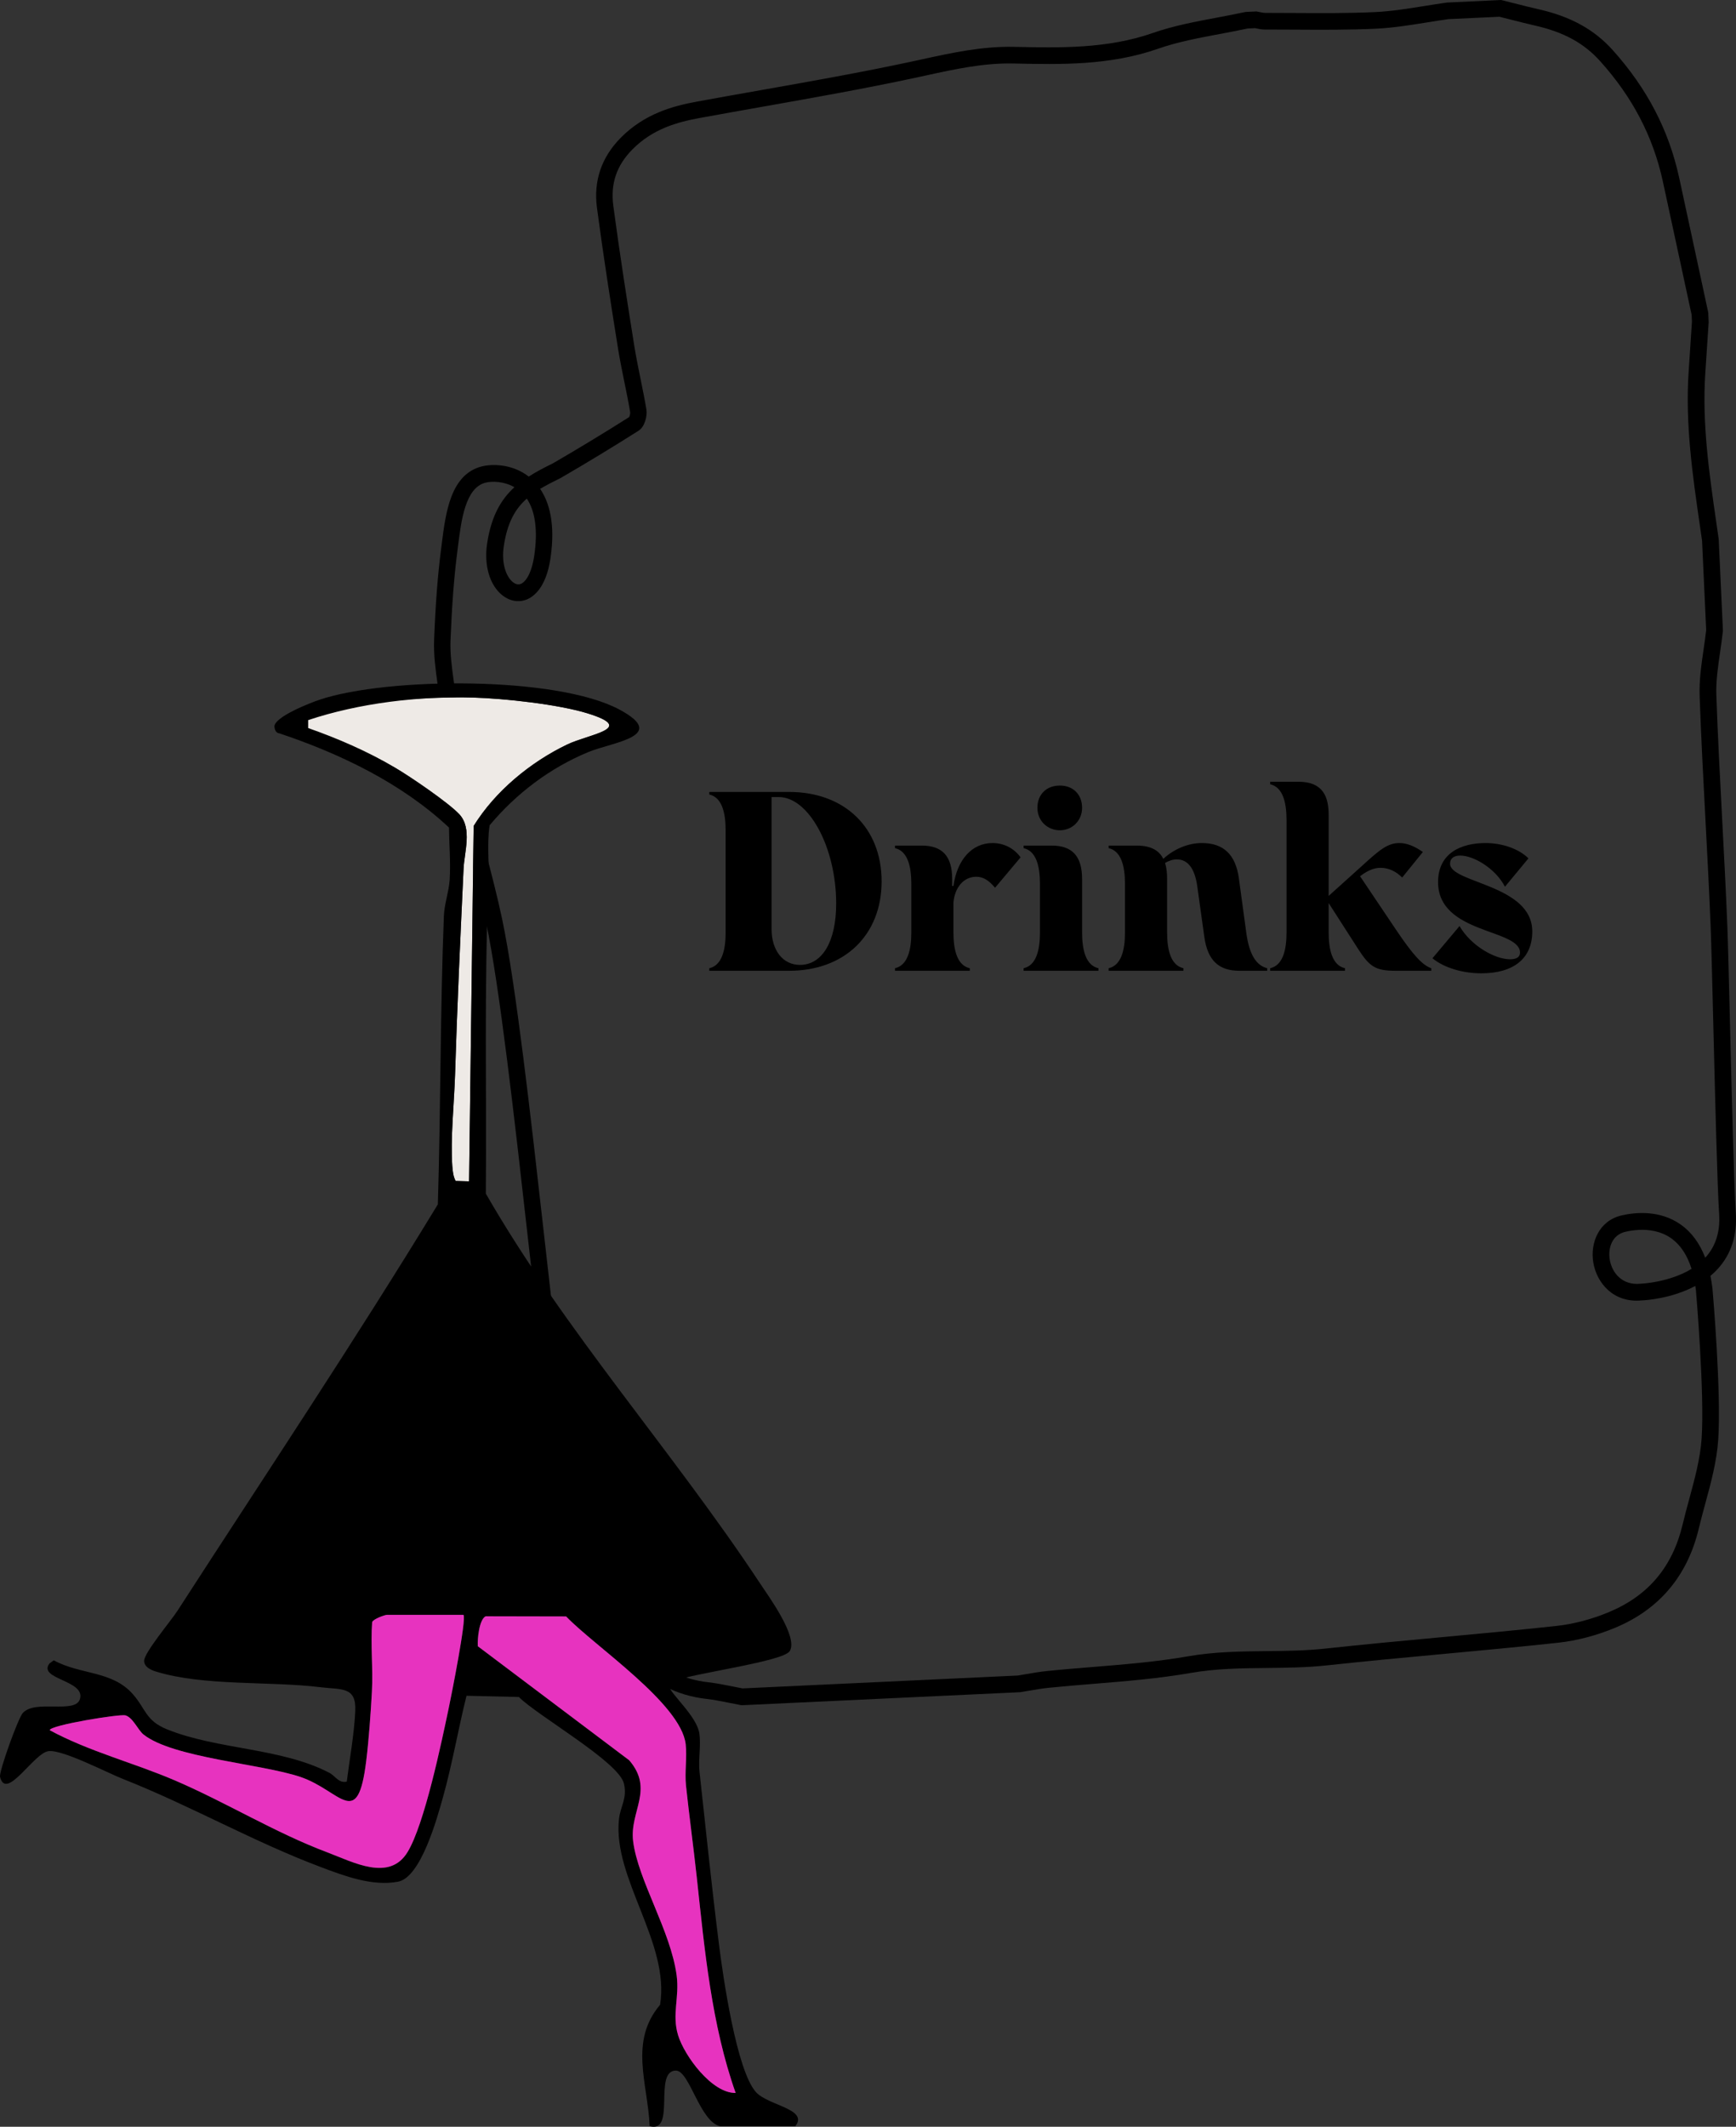 <svg width="272" height="333" viewBox="0 0 272 333" fill="none" xmlns="http://www.w3.org/2000/svg">
<rect x="0" y="0" width="272" height="333" fill="#333333" stroke="none"/>
<path d="M159.749 264.962L116.197 267L116.052 266.974C115.478 266.868 114.907 266.755 114.333 266.638C113.08 266.385 111.895 266.144 110.696 266.009C106.042 265.478 102.18 263.495 99.211 260.115C94.288 254.507 91.044 248.134 89.565 241.165C87.549 231.646 86.139 221.813 84.914 212.601C84.286 207.882 83.508 200.964 82.611 192.953C80.685 175.814 78.291 154.486 76.162 144.447C75.417 140.935 74.49 137.391 73.597 133.966C72.692 130.513 71.758 126.939 71.003 123.368C70.141 119.308 69.6 115.119 69.081 111.066C68.924 109.858 68.768 108.651 68.605 107.448L68.539 106.965C68.238 104.762 67.925 102.483 68.016 100.211C68.245 94.431 68.583 90.052 69.106 86.014C69.142 85.732 69.179 85.443 69.215 85.15C69.825 80.31 70.581 74.285 75.468 73.034C77.012 72.639 80.195 72.573 82.843 74.618C83.995 73.875 85.267 73.217 86.64 72.544C90.644 70.221 94.659 67.788 98.576 65.308C98.67 65.121 98.761 64.726 98.739 64.561C98.478 62.988 98.15 61.39 97.834 59.842C97.482 58.123 97.119 56.345 96.835 54.571C95.767 47.902 94.546 40.153 93.536 32.559C92.973 28.322 94.237 24.617 97.289 21.54C100.981 17.823 105.388 16.605 109.21 15.906C112.553 15.292 115.954 14.692 119.245 14.11C127.006 12.738 135.032 11.319 142.862 9.636C143.403 9.519 143.941 9.402 144.479 9.285C149.122 8.271 153.925 7.225 158.885 7.335C166.068 7.492 173.494 7.653 180.593 5.176C183.882 4.028 187.311 3.388 190.632 2.766C192.089 2.491 193.597 2.21 195.058 1.891L195.163 1.869L196.842 1.793L196.976 1.815C197.143 1.84 197.31 1.877 197.474 1.91C197.732 1.964 197.979 2.016 198.16 2.016C199.759 2.016 201.387 2.023 202.956 2.034C207.062 2.06 211.313 2.082 215.458 1.891C218.005 1.771 220.614 1.354 223.139 0.947C224.295 0.761 225.486 0.571 226.667 0.406L226.783 0.395L235.209 0L235.394 0.048C235.994 0.198 236.593 0.348 237.196 0.501C238.483 0.827 239.816 1.167 241.124 1.463C246.123 2.601 249.797 4.631 252.685 7.847C258.073 13.847 261.481 20.391 263.102 27.854C264.155 32.705 265.202 37.556 266.245 42.407L267.654 48.955L267.716 50.462L267.553 52.924C267.433 54.776 267.309 56.63 267.186 58.481C266.67 66.292 267.803 74.142 268.904 81.741C269.031 82.611 269.155 83.486 269.282 84.356L269.293 84.481L269.951 98.748L269.94 98.85C269.823 99.944 269.66 101.049 269.507 102.114C269.166 104.459 268.842 106.672 268.922 108.878C269.148 115.335 269.496 121.901 269.831 128.252C270.121 133.758 270.423 139.454 270.645 145.062C270.75 147.733 270.895 153.699 271.066 160.606C271.338 171.727 271.68 185.563 271.967 189.942C272.192 193.406 271.262 196.326 269.198 198.619C268.821 199.04 268.417 199.424 267.996 199.775C268.127 200.423 268.236 201.1 268.319 201.806V201.846C268.381 202.508 269.718 218.129 269.213 225.446C268.977 228.851 268.072 232.177 267.197 235.392C266.848 236.673 266.488 237.997 266.179 239.288C264.417 246.707 260.032 251.939 253.143 254.836C250.207 256.069 247.083 256.892 244.107 257.214C238.116 257.862 232.019 258.425 226.126 258.974C220.16 259.526 213.991 260.1 207.934 260.755C204.777 261.099 201.587 261.132 198.502 261.165C194.593 261.205 190.549 261.249 186.632 261.933C181.585 262.815 176.415 263.236 171.416 263.642C169.076 263.832 166.656 264.029 164.287 264.271C163.288 264.373 162.303 264.542 161.257 264.721C160.774 264.805 160.291 264.889 159.804 264.962L159.735 264.973L159.749 264.962ZM116.375 264.362L159.484 262.347C159.935 262.277 160.381 262.197 160.828 262.12C161.871 261.941 162.947 261.754 164.033 261.644C166.427 261.399 168.862 261.202 171.212 261.011C176.154 260.609 181.262 260.196 186.189 259.332C190.312 258.612 194.462 258.568 198.477 258.524C201.499 258.491 204.624 258.458 207.658 258.129C213.733 257.47 219.913 256.896 225.89 256.343C231.776 255.798 237.861 255.235 243.831 254.587C246.559 254.291 249.433 253.534 252.14 252.396C258.302 249.806 262.066 245.314 263.647 238.663C263.963 237.328 264.33 235.981 264.682 234.683C265.525 231.591 266.394 228.394 266.612 225.248C267.095 218.253 265.783 202.724 265.725 202.08C265.696 201.831 265.663 201.586 265.627 201.348C261.939 203.32 257.917 203.584 257.303 203.609H257.281C252.783 204.07 250.164 200.855 249.637 197.661C249.135 194.628 250.505 191.123 254.095 190.3C256.133 189.832 260.05 189.397 263.36 191.749C265.038 192.942 266.317 194.676 267.178 196.929C267.207 196.896 267.236 196.863 267.266 196.834C268.832 195.089 269.536 192.821 269.358 190.099C269.068 185.669 268.726 171.8 268.45 160.654C268.279 153.758 268.134 147.798 268.029 145.15C267.807 139.56 267.505 133.875 267.215 128.377C266.877 122.015 266.528 115.437 266.303 108.955C266.216 106.511 266.572 104.075 266.917 101.719C267.062 100.709 267.215 99.666 267.327 98.653L266.681 84.653C266.561 83.804 266.437 82.955 266.314 82.107C265.195 74.377 264.039 66.383 264.573 58.295C264.697 56.444 264.817 54.589 264.94 52.738L265.096 50.349L265.046 49.284L263.68 42.952C262.633 38.101 261.59 33.25 260.537 28.403C259.014 21.397 255.806 15.244 250.734 9.596C248.187 6.761 245.041 5.037 240.532 4.009C239.195 3.706 237.847 3.362 236.542 3.029C236.008 2.894 235.474 2.758 234.937 2.623L226.947 2.996C225.813 3.153 224.654 3.34 223.532 3.519C220.934 3.936 218.253 4.368 215.56 4.496C211.353 4.69 207.062 4.668 202.92 4.642C201.354 4.631 199.734 4.624 198.142 4.624C197.692 4.624 197.281 4.54 196.921 4.463C196.834 4.445 196.747 4.427 196.66 4.408L195.479 4.463C194.015 4.781 192.525 5.059 191.083 5.33C187.86 5.934 184.525 6.556 181.422 7.638C173.879 10.273 166.217 10.104 158.801 9.943C154.147 9.841 149.703 10.81 145.002 11.835C144.46 11.952 143.919 12.072 143.378 12.186C135.501 13.876 127.449 15.299 119.667 16.678C116.382 17.26 112.985 17.86 109.65 18.471C106.049 19.133 102.282 20.183 99.102 23.38C96.617 25.879 95.633 28.761 96.09 32.193C97.097 39.758 98.314 47.488 99.379 54.139C99.655 55.858 100.011 57.611 100.356 59.301C100.676 60.87 101.01 62.495 101.279 64.115C101.439 65.077 101.05 66.808 100.051 67.441C96.058 69.972 91.959 72.46 87.868 74.83L87.788 74.874C86.633 75.441 85.579 75.975 84.631 76.546C86.026 78.595 87.065 81.964 86.248 87.429C85.561 92.024 83.614 93.436 82.513 93.872C81.241 94.373 79.85 94.124 78.687 93.191C76.714 91.603 75.809 88.501 76.325 85.092C76.968 80.855 78.465 78.232 80.602 76.286C78.97 75.35 77.096 75.313 76.075 75.573C72.91 76.381 72.278 81.422 71.766 85.472C71.729 85.769 71.693 86.058 71.656 86.347C71.144 90.305 70.814 94.611 70.585 100.31C70.505 102.348 70.799 104.51 71.086 106.599L71.151 107.082C71.315 108.293 71.471 109.507 71.627 110.722C72.143 114.724 72.674 118.858 73.513 122.812C74.258 126.324 75.184 129.865 76.078 133.293C76.983 136.747 77.917 140.321 78.672 143.895C80.827 154.061 83.232 175.459 85.165 192.653C86.062 200.65 86.84 207.557 87.461 212.25C88.678 221.407 90.081 231.182 92.079 240.616C93.46 247.136 96.505 253.113 101.126 258.377C103.688 261.297 106.903 262.939 110.954 263.4C112.262 263.55 113.559 263.81 114.809 264.062C115.318 264.165 115.826 264.267 116.339 264.362H116.375ZM256.798 192.572C255.977 192.612 255.243 192.737 254.687 192.865C252.565 193.351 251.919 195.411 252.22 197.233C252.569 199.329 254.204 201.304 257.06 200.997H257.107L257.154 200.99C257.201 200.99 261.547 200.8 265.035 198.674C264.359 196.516 263.298 194.917 261.867 193.9C260.239 192.744 258.357 192.499 256.794 192.572H256.798ZM82.542 78.072C80.703 79.688 79.49 81.843 78.938 85.487C78.516 88.267 79.341 90.33 80.347 91.139C80.78 91.486 81.198 91.582 81.594 91.428C82.338 91.135 83.283 89.826 83.701 87.042C84.286 83.131 83.886 80.069 82.542 78.072Z" fill="black"/>
<path d="M92.124 111.711C87.508 110.275 79.065 109.365 74.165 109.219C65.661 108.966 46.545 110.513 46.545 113.582C46.545 114.679 51.54 114.315 61.89 120.195C64.21 121.515 70.343 125.721 71.981 127.511C74.014 129.73 72.75 133.462 72.633 136.01C72.138 146.708 71.627 157.472 71.304 168.191C71.167 172.665 70.555 178.318 70.869 182.59C70.93 183.394 71.01 184.183 71.385 184.906L73.498 184.966L74.216 129.331C77.568 123.891 83.124 119.325 88.873 116.57C92.352 114.901 99.763 114.087 92.129 111.716L92.124 111.711Z" fill="#EEEAE6"/>
<path d="M112.868 332.928C109.632 332.23 108.055 324.216 105.906 324.206C102.316 324.191 105.967 334.081 101.795 332.903C101.477 326.133 98.549 319.661 103.423 313.902C104.991 304.19 95.981 294.093 96.982 284.831C97.2 282.824 98.302 281.615 97.761 279.269C96.977 275.872 84.191 268.632 81.299 265.709L73.093 265.517C71.768 270.831 70.848 276.302 69.357 281.58C68.467 284.73 65.944 293.942 62.379 294.624C58.365 295.393 54.017 293.75 50.306 292.354C39.79 288.41 29.789 282.697 19.288 278.551C16.719 277.535 9.793 273.91 7.599 274.188C5.288 274.481 0.965 282.06 0.01 278.223C-0.193 277.404 2.846 269.026 3.564 268.222C5.516 266.043 11.77 268.394 12.518 266.058C13.479 263.055 5.819 262.949 7.765 260.446L8.423 259.966C12.624 262.261 17.569 261.558 20.82 265.27C22.878 267.615 22.802 269.415 26.189 270.78C34.117 273.976 44.072 273.652 51.595 277.576C52.566 278.081 53.051 279.239 54.33 278.966C54.785 275.417 55.508 271.433 55.665 267.883C55.832 264.036 53.526 264.587 50.2 264.177C42.242 263.197 31.923 264.046 24.384 261.71C23.606 261.467 22.594 260.992 22.584 260.052C22.569 258.788 26.781 253.798 27.802 252.215C41.488 231.051 55.478 210.12 68.603 188.576C69.063 173.525 68.962 158.428 69.549 143.392C69.62 141.571 70.332 139.62 70.454 137.769C70.626 135.075 70.378 132.274 70.348 129.574C62.951 122.647 53.355 118.026 43.764 114.821C43.764 114.821 43.101 114.826 43 113.82C42.853 112.277 48.648 110.038 50.083 109.557C60.666 106.018 87.209 105.811 97.073 111.11C104.824 115.276 95.996 116.186 92.209 117.743C86.173 120.23 80.874 124.255 76.718 129.215C76.258 132.193 76.678 135.211 76.546 138.199C75.843 154.419 76.258 170.587 76.121 186.893C88.529 208.456 105.37 227.183 119.092 247.928C120.431 249.95 125.088 256.305 123.743 258.515C122.727 260.183 108.424 262.008 105.426 263.257C105.016 263.429 104.647 263.01 104.799 263.955C104.996 265.179 109.147 268.662 109.566 271.372C109.86 273.253 109.389 275.498 109.602 277.429C110.583 286.378 111.518 295.479 112.645 304.412C113.287 309.484 115.386 324.141 118.434 327.563C120.33 329.692 126.756 330.203 124.608 332.923H112.858L112.868 332.928ZM73.492 184.966L74.21 129.331C77.562 123.891 83.119 119.325 88.867 116.57C92.346 114.901 99.758 114.087 92.123 111.716C87.507 110.28 79.064 109.37 74.165 109.224C65.661 108.971 56.297 110.078 48.283 112.753V113.996C52.859 115.594 57.733 117.702 61.889 120.195C64.179 121.565 70.343 125.721 71.981 127.511C74.013 129.73 72.749 133.462 72.633 136.01C72.137 146.708 71.627 157.472 71.303 168.191C71.167 172.665 70.555 178.318 70.868 182.59C70.929 183.394 71.01 184.183 71.384 184.906L73.497 184.966H73.492ZM72.618 252.852H60.65C60.342 252.852 58.507 253.474 58.309 253.995C58.047 257.595 58.466 261.245 58.274 264.84C58.097 268.162 57.784 272.414 57.384 275.7C56.029 286.762 53.405 280.356 47.04 278.223C40.922 276.17 27.029 275.235 22.473 271.579C21.629 270.902 20.83 268.93 19.652 268.591C18.797 268.349 7.791 270.128 7.791 270.917C14.004 274.269 20.901 275.993 27.357 278.759C35.431 282.217 43.056 286.949 51.312 290.054C55.372 291.581 60.999 294.67 63.851 290.008C66.51 285.66 69.19 272.773 70.332 267.332C70.712 265.512 73.133 253.383 72.618 252.862V252.852ZM115.259 327.705C111.477 317.037 110.385 305.237 109.172 293.977C108.656 289.174 107.984 284.351 107.478 279.568C107.256 277.444 107.66 275.144 107.428 273.091C106.695 266.736 93.18 257.767 88.695 253.095L76.091 253.07C75.065 253.58 74.782 256.624 74.862 257.761L98.585 275.619C102.534 280.22 98.615 283.607 99.197 288.289C99.955 294.412 105.082 302.299 106.017 309.317C106.477 312.755 105.244 315.384 106.24 318.665C107.215 321.886 111.528 327.771 115.254 327.705H115.259Z" fill="black"/>
<path d="M72.617 252.852C73.133 253.373 70.716 265.507 70.332 267.322C69.189 272.762 66.51 285.65 63.85 289.998C60.998 294.66 55.371 291.57 51.311 290.043C43.06 286.944 35.436 282.207 27.356 278.749C20.9 275.983 14.009 274.264 7.79 270.907C7.79 270.118 18.792 268.338 19.651 268.581C20.824 268.915 21.628 270.892 22.472 271.569C27.028 275.22 40.916 276.16 47.039 278.213C53.404 280.346 56.029 286.752 57.383 275.69C57.788 272.408 58.096 268.151 58.273 264.83C58.465 261.235 58.046 257.584 58.309 253.985C58.506 253.464 60.341 252.842 60.65 252.842H72.617V252.852Z" fill="#E733BF"/>
<path d="M115.259 327.705C111.533 327.771 107.225 321.886 106.244 318.665C105.248 315.384 106.477 312.755 106.022 309.317C105.087 302.299 99.96 294.412 99.201 288.289C98.62 283.607 102.538 280.22 98.59 275.619L74.867 257.761C74.787 256.624 75.075 253.58 76.096 253.07L88.7 253.095C93.185 257.767 106.699 266.736 107.433 273.091C107.67 275.139 107.261 277.439 107.483 279.568C107.989 284.351 108.656 289.174 109.177 293.977C110.39 305.237 111.482 317.037 115.264 327.705H115.259Z" fill="#E733BF"/>
<path d="M123.654 152H111.134V151.6C113.094 151.16 113.694 148.8 113.694 146V130C113.694 127.2 113.094 124.84 111.134 124.4V124H123.654C132.334 124 138.134 129.6 138.134 138C138.134 146.4 132.334 152 123.654 152ZM125.334 151.08C128.854 151.08 131.014 147.4 131.014 141.48C131.014 132.68 126.734 124.8 122.014 124.8H120.894V145.48C120.894 148.84 122.694 151.08 125.334 151.08ZM159.908 134.24L155.908 139C154.908 137.8 154.028 137.28 152.948 137.28C151.028 137.28 149.588 138.92 149.388 141.32V146C149.388 148.8 149.988 151.16 151.948 151.6V152H140.228V151.6C142.188 151.16 142.788 148.8 142.788 146V138.4C142.788 135.6 142.188 133.24 140.228 132.8V132.4H144.428C147.668 132.4 149.188 134.08 149.188 137.64V138.72H149.388C149.948 134.64 152.268 132 155.508 132C157.268 132 158.868 132.8 159.908 134.24ZM162.544 126.48C162.544 124.4 163.944 123 166.064 123C168.144 123 169.544 124.4 169.544 126.48C169.544 128.48 168.024 130 166.064 130C164.064 130 162.544 128.48 162.544 126.48ZM162.944 146V138.4C162.944 135.6 162.344 133.24 160.384 132.8V132.4H164.784C168.024 132.4 169.544 134.08 169.544 137.64V146C169.544 148.8 170.144 151.16 172.104 151.6V152H160.384V151.6C162.344 151.16 162.944 148.8 162.944 146ZM176.264 146V138.4C176.264 135.6 175.664 133.24 173.704 132.8V132.4H178.104C180.424 132.4 181.664 133.24 182.264 134.48C183.944 132.92 186.184 132 188.304 132C191.704 132 193.584 133.8 194.104 137.48L195.264 146C195.704 149.36 196.784 151.16 198.544 151.6V152H194.184C190.944 152 189.224 150.36 188.704 146.76L187.584 138.72C187.184 135.96 186.104 134.56 184.384 134.56C183.784 134.56 183.144 134.76 182.544 135.12C182.784 135.88 182.864 136.72 182.864 137.64V146C182.864 148.8 183.464 151.16 185.424 151.6V152H173.704V151.6C175.664 151.16 176.264 148.8 176.264 146ZM201.577 146V128.4C201.577 125.6 200.977 123.24 199.017 122.8V122.4H203.417C207.377 122.4 208.177 124.84 208.177 127.64V140.28L213.417 135.56C216.137 133.08 217.417 132 219.257 132C220.417 132 221.617 132.48 222.937 133.4L219.697 137.4C218.697 136.4 217.537 135.88 216.297 135.88C215.177 135.88 214.137 136.4 213.097 137.2L218.857 145.76C221.297 149.36 222.817 151.12 224.257 151.6V152H218.657C215.577 152 214.617 151.4 212.857 148.68L208.177 141.4V146C208.177 148.8 208.777 151.16 210.737 151.6V152H199.017V151.6C200.977 151.16 201.577 148.8 201.577 146ZM239.48 134.4L235.8 138.84C234.28 135.92 230.84 133.96 228.8 133.96C227.84 133.96 227.2 134.36 227.2 135.24C227.2 138.28 240.08 138.48 240.08 145.84C240.08 150.04 237.2 152.4 232.08 152.4C229.36 152.4 226.32 151.6 224.44 150.04L228.68 145C230.52 148.16 234.28 150.2 236.6 150.2C237.56 150.2 238.16 149.88 238.16 149.16C238.16 145.4 225.32 146.28 225.32 138.12C225.32 133.52 229 132 232.76 132C235.32 132 237.96 132.88 239.48 134.4Z" fill="black"/>
</svg>
